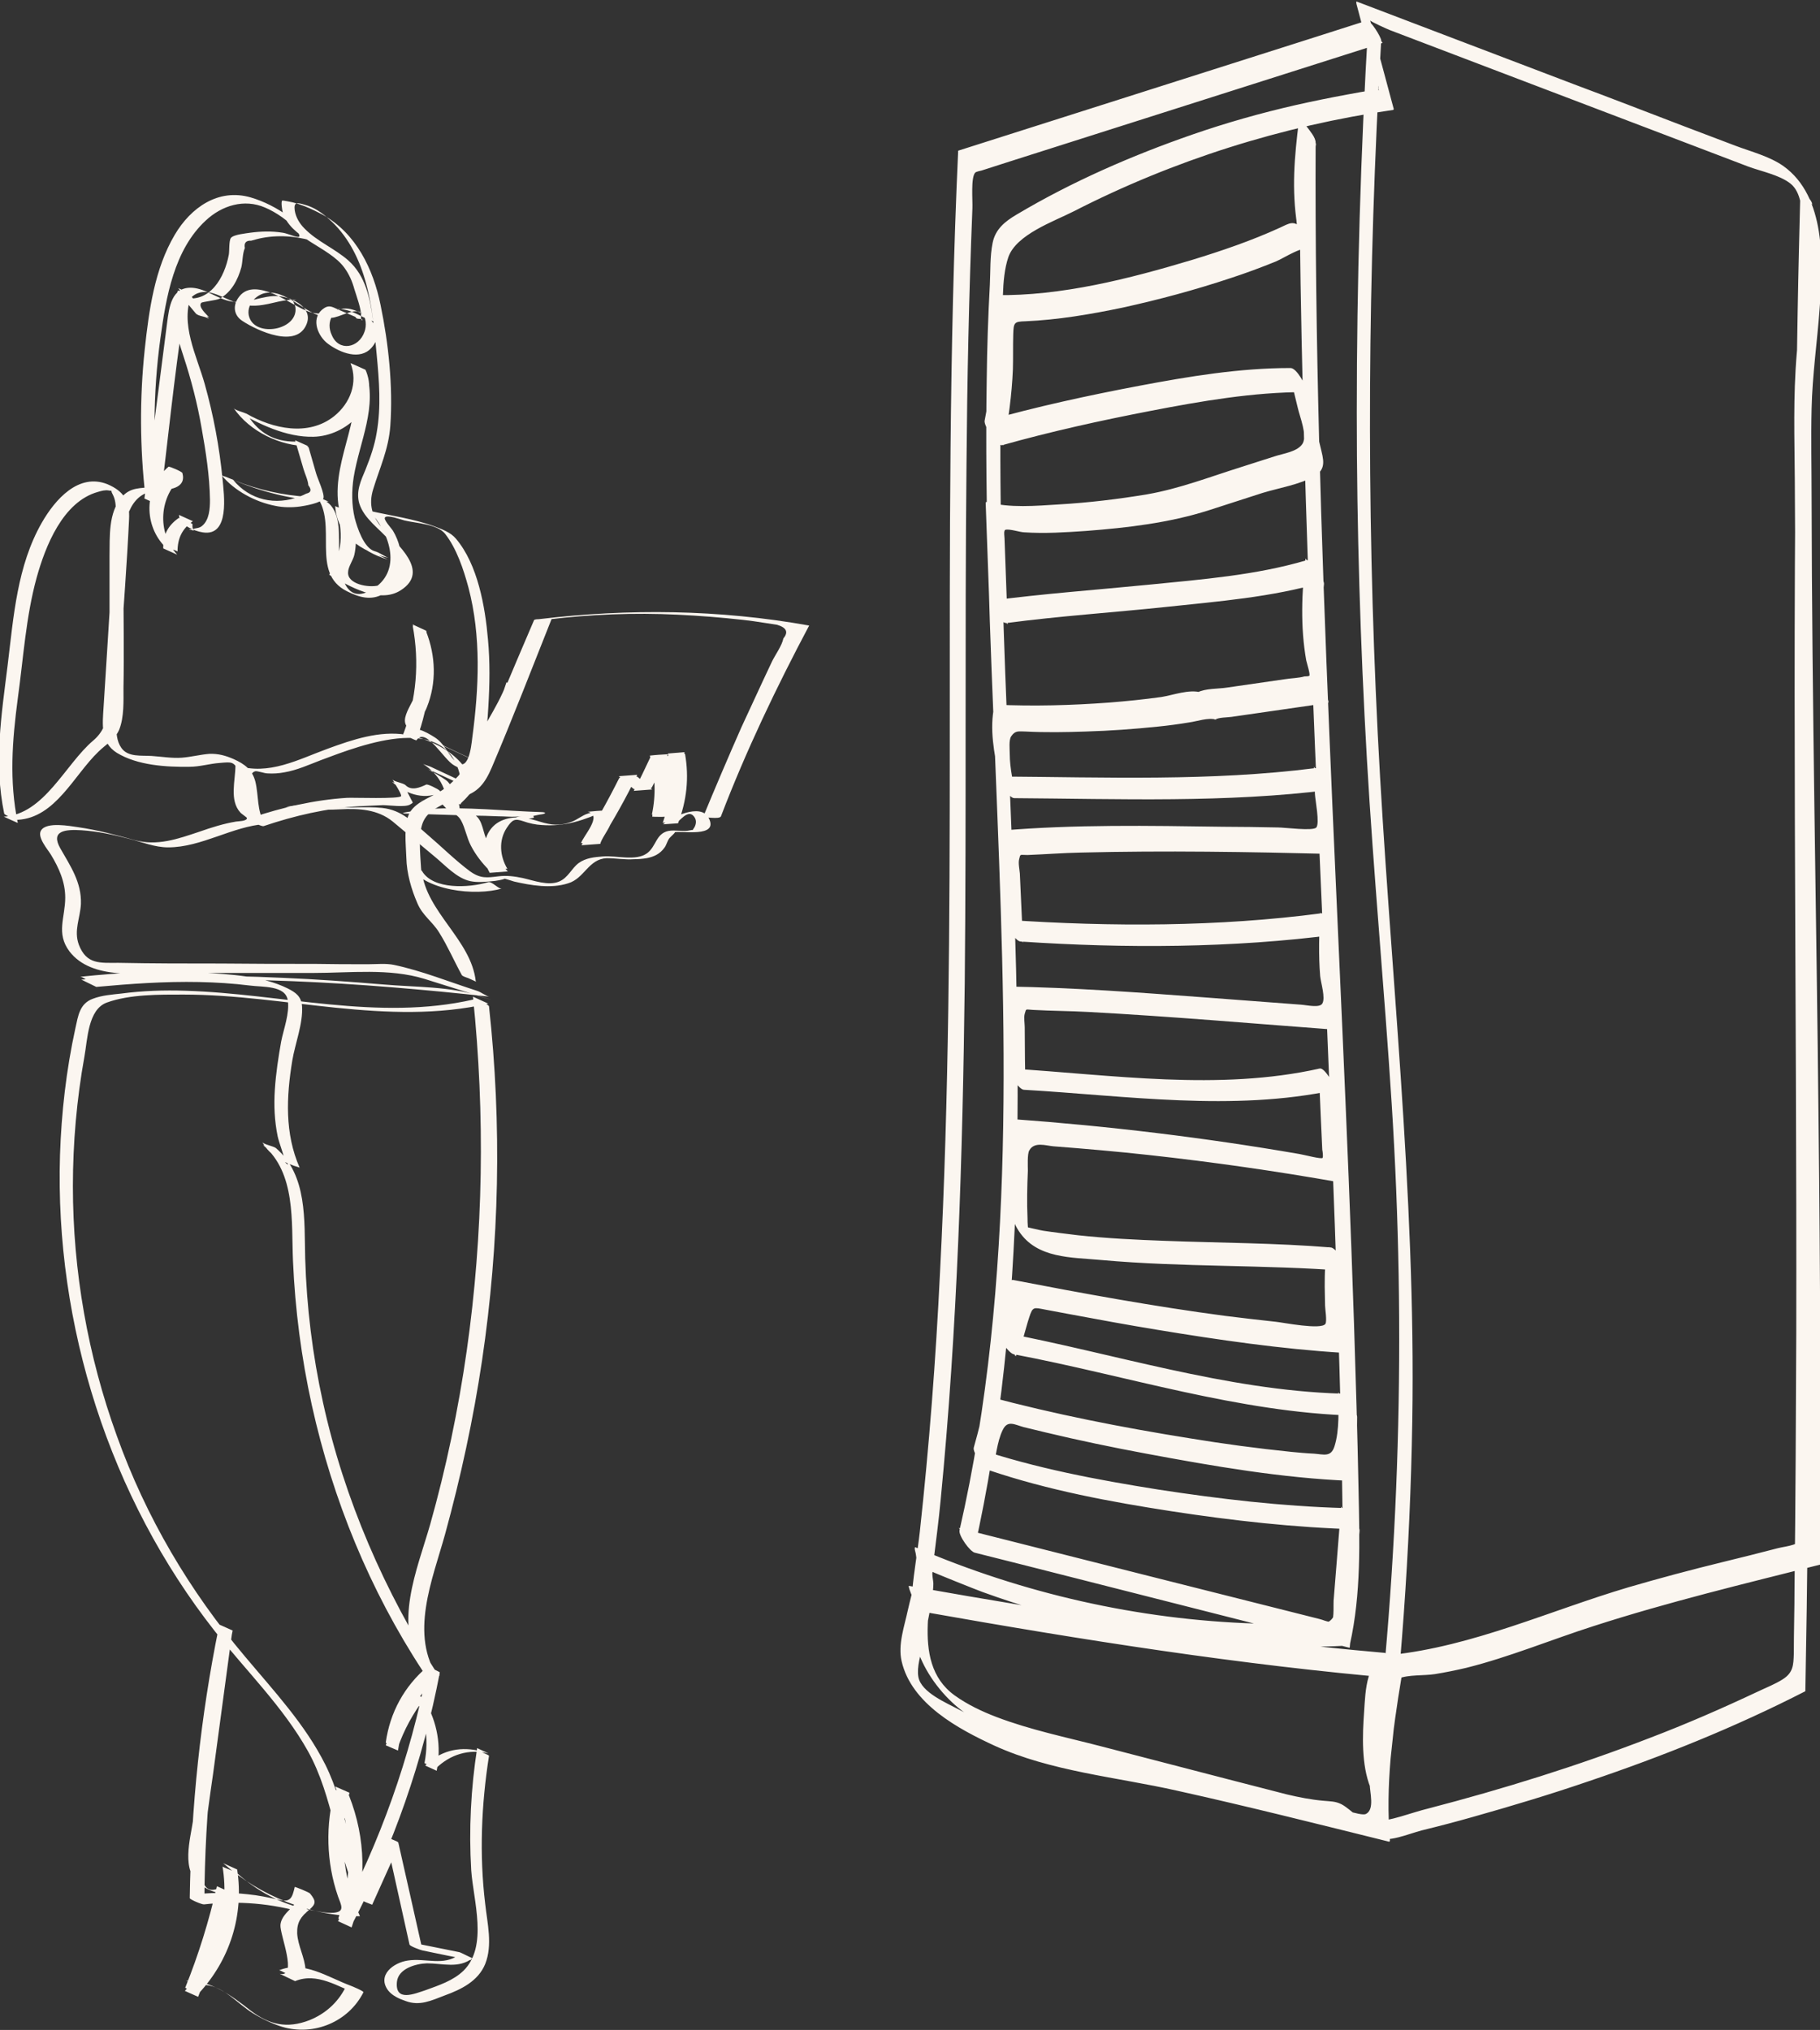 <svg xmlns="http://www.w3.org/2000/svg" id="Layer_1" viewBox="0 0 521.8 581.9"><rect x="0" y="0" width="521.8" height="581.9" fill="#333333" stroke="none"/><defs><style>      .st0 {        fill: #fbf6f0;      }    </style></defs><path class="st0" d="M58,569c5.7-.2,9.9,5.3,14.5,8.1,2.6,1.6,5.5,3,8.4,3.9,9.1,2.7,19-1.4,23.3-9.9.2-.3-3.4-1.8-3.7-1.9-6.5-2.4-13.5-7.3-20.5-4.4.4-.1,3.7,1.9,4.4,2.1,2.2.5,3.4.4,3.2-2.2-.2-3.6-2.2-6.9-2.4-10.5-.1-3.2,1.1-4.8,3.4-6.7,2-1.7,2.1-2.5.3-4.7-.3-.4-4.4-2-4.4-1.9-.7,3.1-1.2,4.5-4.5,3.7-3-.7-6-1.3-9-1.6-5.5-.6-11-.5-16.5.2l4.1,1.8c.1-26.1,2.9-52,8.1-77.6l-3.8-1.7c-2.5,18.6-5,37.2-7.5,55.8-.8,5.7-3.7,14.9,2.2,18.9,2.4,1.6,5.7,3,8.4,2l-3.8-1.7c-2.3,10-5.3,19.7-9.1,29.1,0,0,3.6,2,3.8,1.7,9-9.6,13.1-22.5,11.1-35.6-1.3-.6-2.7-1.2-4-1.8,10.6,9.4,25,15.2,39.2,15.2h0c-5.1-11.2-6.1-23.5-3-35.4-1.4-.6-2.7-1.2-4.1-1.8,4.9,12.2,5.2,25.3.9,37.8,0,.2,3.9,1.9,3.9,1.8,11.9-22.7,20.4-47,25.2-72.3,0-.1-3.4-1.8-3.6-1.6-6.6,5.6-10.7,13.1-11.9,21.7,0,.3,3.5,1.5,3.4,1.6,1.8-5.2,4.4-9.9,7.7-14.3l-3.4-1.5c3.6,6.2,4.8,13,3.4,20.1,0,0,3.2,1.6,3.3,1.5,4.1-4,9.4-5.6,15-4.3l-3.2-1.5c-1.8,11.6-2.4,23.3-1.7,35,.6,8.7,4.9,21.8-2.2,28.8-3,2.9-7.1,4.2-10.9,5.6-3.1,1-8.8,3.5-8.2-2.4.4-3.8,5.4-5.2,8.6-5.3,4.6,0,9.1,1.6,13.1-1.5-.2.1-3.3-1.6-3.8-1.7-4.8-1-9.6-1.9-14.4-2.9,1.2.6,2.5,1.1,3.7,1.7-2.3-10.1-4.5-20.2-6.8-30.2,0-.4-3.7-1.6-3.7-1.7-2.5,5.7-5.1,11.5-7.6,17.2,1.2.5,2.5,1.1,3.7,1.6-6.3-12.5-7.1-26.9-13.3-39.4-5.8-11.6-14.8-21.2-23.1-31.1-15.9-18.8-28.4-40-36.7-63.2-8.3-22.9-12.6-47.2-12.6-71.6,0-12.4,1.1-24.9,3.3-37.1.9-4.9,1-13.5,6.4-15.5,6.6-2.4,15.1-2.3,22-2.3,29.2,0,58.3,9.2,87.4,2.6l-4.4-2c3.5,33.8,3,68-1.8,101.6-2.4,16.8-5.9,33.5-10.5,49.8-3.7,12.9-10.7,28.7-2.2,41.1.9,1.2,4,1.1,4.6,2.1-15.4-23.9-27-50.5-33.1-78.3-3-13.6-4.7-27.4-5.1-41.3-.3-10.9.7-23.8-8.4-31.6-.8-.6-3.4-1-3.9-1.7,2.3,4.1,6.4,6,10.7,7.3h0c-4.3-9.8-3.8-20.3-2.1-30.7.8-4.8,3.1-10.6,2.8-15.5-.2-2.9-1.8-4-4.2-5.2-7.3-3.6-16.5-4-24.5-4.5-11.7-.7-23.4,0-35,1.2,1.2-.1,3,2.2,4.4,2,37.8-2.8,75.5-.4,113.1,3.7-.8,0-2.6-1.4-3.7-1.7-7.8-2.5-15.7-5.7-23.7-7.4-2.4-.5-5-.2-7.4-.2-5.1,0-10.3,0-15.4-.1-9,0-18,0-26.9-.1-9.8,0-19.6,0-29.4-.2-5.3,0-9.1.5-11.3-5.2-1.5-4.1.4-7.6.6-11.7.2-6.2-3-10.8-5.9-15.9-2.9-5.1,1.4-5.5,6.1-5.2,4.6.3,9.3,1.3,13.8,2.5,3.6.9,7.2,2.4,11,2.4,9.6,0,18.3-6,27.9-6.7,0,0-.2-.2-.3-.2-3-1.7-4.4-3.7-4.5-7,0-2.1-.4-7.2,1.8-7.9.6-.2,2.7.6,3.6.6,1.6.1,3.2,0,4.8-.3,3.6-.6,7.1-2.2,10.5-3.5,12-4.5,37.2-14.4,40.2,6.1.8.3,1.6.7,2.4,1-3.6-1.7-7.3-3.4-10.9-5.1-.6-.3-2-.7-2.4-.9,4.4,2.8,6.8,7,6.9,12.2,1.3.6,2.5,1.1,3.8,1.7-2-2.1-4-4.2-6-6.3-.4-.4-3.3-1.9-3.8-1.7-1.7.8-4.2,1.9-5.9.2-.7-.7-3.4-1-3.8-1.7.4.8,2.7,4.2,2.5,4.8-.4.9-13.7.4-15.5.5-9.4.6-18.4,2.7-27.4,5.7l3.8,1.7c-2.3-3.6-1.7-8.1-2.7-12.1-.9-3.4-3.1-5-6.2-6.4-2.3-1-4.4-1.6-7-1.5-2.6.2-5.2.9-7.9,1.1-2.8.2-5.7-.3-8.6-.5-3-.2-6.8.4-8.7-2.3-1.4-2-1.5-4.5-1.4-6.9,0-1.3.2-2.7.2-4,.3-5.6.7-11.1,1-16.7.8-12.6,1.8-25.3,2.4-37.9.3-5.2-1.5-8.1-6.2-10.1-8.3-3.3-15,4.4-18.8,11-7.1,12.4-8.1,26.9-9.8,40.8-1.8,14.5-4,28.1-1,42.6.1.5,3.4,1.8,3.9,1.8,10.8-.6,16.1-12.8,23.1-19.5,2.1-2.1,4.8-3.5,6-6.4,1.4-3.6,1.2-8.1,1.2-11.9.2-10,0-19.9,0-29.9,0-6.9-1.2-15.6,2.2-21.9,1.7-3.1,4.2-4.6,7.7-4.8,3.1-.2,8.2-.5,7-5-.1-.4-3.8-2-4-1.8-6.7,5.7-7.3,16-1.4,22.5.4.5,4,1.6,4,1.8,0-3.8,1.3-6.5,4.4-8.7-1.3-.6-2.7-1.2-4-1.8.1,2.8,4.2,4.6,6.8,5,7.9,1.3,6.1-10.9,5.7-15.3-.9-9.2-2.6-18.3-5.1-27.2-2.3-8.2-7.2-17.3-3.7-25.8l-3.9-1.7c1.7,2.2,3.4,4.4,5,6.6,1.3.6,2.6,1.2,3.9,1.8-.7-.8-3.3-3-2.3-4.2.3-.3,4.4-.7,5.3-1.2,3.4-1.9,5.2-5.4,6.2-9,.4-1.7.3-3.9,1-5.5-.3-1.4.3-2.2,1.8-2.1,1.1-.3,2.1-.6,3.2-.8,5.4-1,10.9-.4,16.1,1.4,0,0,.4.2.2,0-5.6-5.6-11.8-10.7-19.6-13-9.3-2.7-17.2,2.9-21.8,10.7-5.8,9.8-7.4,21.7-8.6,32.8-1.5,14.1-1.4,28.3.2,42.3,0,.7,4.2,1.6,4.2,1.9,2.2-17.9,4-35.9,6.7-53.8.3-1.8.6-3.5,1.9-4.9,3.7-4,8.4-.7,12.5.9,2.9,1.1,5.3,1.4,8.4.9,2-.3,3.9-.9,5.8-1.2,1.1-.1,2.8-.6,3.9-.1-2.1-1-.5,1-.4,2,.8,6.2-10.2,8.5-12.9,3.6-1.9-3.5,1.3-7.5,4.9-7.8,6.4-.5,11.6,7.3,18.3,7.2,2.2,0,6.5-2.9,8.5-1.5,1.6,1.1,1.6,4,1,5.5-1.6,4.7-7.4,5.8-9.4.9-.8-1.7-.9-3.8.2-5.5,1.4-2.2,1.7-2.1,3.6-1.7,2.4.4,4.9,2.1,7.2,3,0,0,.9.3.9.3-.9-6.5-2.1-13-7.2-17.5-3.9-3.4-8.9-5.4-12.5-9.1-1.4-1.4-2.5-3.2-2.8-5.2-.3-2.4.6-2.3,2.9-1.6,2.6.7,4.8,2.2,6.8,4,5.2,4.5,8.5,10.8,10.4,17.3,2.1,7,2.7,14.4,3.4,21.7.7,7.4,1.3,14.9,0,22.3-.6,3.7-1.8,7.1-3.2,10.6-1.3,3.1-2.8,6.2-1.8,9.7,1.4,4.5,5.9,7.3,8.8,10.8,3.7,4.4,3.2,11-3.2,12.7-3,.8-9.1-.4-8.8-3.8,0-1.5,1.5-3.5,1.8-5,.9-4.1.3-8.2-1.2-12.1-.3-.8-4.3-1.5-4.3-1.9.4,8.4,7.6,13.3,15.3,14.9-.8-.2-2.7-1.6-4-1.9-3.1-.9-5-6.8-5.7-9.5-.9-3.8-.9-7.8-.3-11.7,1.7-10.4,7-20.2,3.4-30.8-1.4-.6-2.8-1.3-4.3-1.9,2.2,5.6-.1,11.5-4.7,15.2-7.4,5.9-17.6,3.6-25.1-.7-.8-.4-3.3-1-3.7-1.6,4.6,6.7,13.3,10.9,21.4,10.9l-3.8-1.7c.8,2.7,1.6,5.4,2.4,8.2.4,1.4,1.3,3.2,1.4,4.7,1,1.3.8,2.1-.6,2.4-.6.3-1.2.6-1.8.8-7,2.7-14.4,1.1-19.2-4.8l-1.3-.5c9.2,4,18.6,6.4,28.7,6.8l-3.5-1.6c6.3,8.1-1.9,22,8.8,27.3,3.4,1.7,6.9,2.8,10.5.7,6.4-3.7,6.1-12.3,2.7-18-.4-.7-2.9-3.3-2.3-3.9.7-.8,4.4.6,5.6.9,3.4.8,9.3,1,11.6,3.8,3.3,4.2,5.3,10.2,6.7,15.4,3.7,14,3,28.9,1.1,43.1-.3,2.5-1.1,10.7-5.2,6.4-2-2.2-2.9-4.8-5.5-6.5-2.5-1.6-7-4.2-9.1-1.1l3.8,1.7c3.8-10.1,4.8-20.6,2.8-31.2l-3.9-1.8c1.7,4.2,2.4,8.6,2.1,13.2-.2,2.4-.6,4.7-1.4,7-.7,2.1-2.3,4.2-2.8,6.4-.6,2.7,1.3,3.6,3.4,4.6,5.2,2.6,10.5,5,15.8,7.5.2.1,3,1.4,3,1.3,2.8-7.6,8.1-13.9,10.8-21.6-1.3-.6-2.7-1.2-4-1.8-3.8,12.1-11.4,22-17.3,33.1,0,0,3.7,2.1,4,1.8,4-3.7,6.8-8,8.3-13.3,0-.2-4-1.9-4-1.8-2.1,4.1-5,7.8-8.7,10.6-3,2.3-8,3.5-10,6.9-1.9,3.3-1.1,9.3-1,13,.1,4.4,1.4,9,3.2,13.1,1.5,3.5,4.3,5.2,6.2,8.3,2.4,3.8,4.3,8.2,6.5,12.2.4.7,4,1.3,4,1.8-1.3-11.9-14.2-19.8-15.5-31.7-1.3-.6-2.7-1.2-4-1.8,4.6,7.7,19.5,9.1,27,6.9-.9.3-2.9-2.2-4-1.8-5.4,1.6-15.7,2.2-18.9-3.2-.4-.7-4-1.3-4-1.8,1.3,11.9,14.1,19.8,15.5,31.7,1.3.6,2.7,1.2,4,1.8-2.1-3.9-4-8-6.2-11.9-1.9-3.2-4.9-5.1-6.5-8.7-1.6-3.8-2.9-8.1-3.1-12.2-.2-3.7-.9-9.8.7-13.2,1.7-3.7,6.5-4.9,9.6-7.1,4-2.9,7.1-6.6,9.3-11-1.3-.6-2.7-1.2-4-1.8-1.6,5.2-4.3,9.6-8.3,13.3,1.3.6,2.7,1.2,4,1.8,5.9-11.1,13.5-21,17.3-33.1,0-.3-4-1.8-4-1.8-2.8,7.6-8,13.9-10.8,21.6,1,.4,2,.8,3,1.3-4.1-1.9-8.2-3.8-12.3-5.8-2.4-1.2-5.7-2-5-5.2.4-1.7,1.6-3.3,2.2-4.9,2.8-7,2.5-14.7-.2-21.6-.3-.9-3.8-1.1-3.9-1.8,2,10.6,1.1,21.1-2.7,31.2,0,0,3.7,1.9,3.8,1.7,2.7-4,7.8,5.6,10.8,7.2,1.4.8,3.8,2.1,5.5,1.8,3-.7,2.9-4.6,3.2-7,.5-3.8.9-7.7,1.1-11.5.4-6.5.5-13-.1-19.4-.8-9.3-2.9-21.5-9.2-28.9-1.5-1.8-4-2.7-6.1-3.5-6-2.2-12.7-3.1-18.8-4.5h0c5.5,5.6,9.8,16.6,1.5,22.2-9.1,6.1-10.2-6-10.1-12,0-4.6.3-11.1-4.5-13.3-2.3-1-4.5-.8-7.1-1.1-7.2-.7-14.2-2.6-20.8-5.5-.3-.1-1.1-.3-1.3-.5,3.7,4.5,9.7,7.7,15.4,8.8,2.3.5,4.8.5,7.1.2,1.4-.2,6.1-1,6.7-2.3.5-1.2-1.7-5.8-2.1-7.3-.7-2.4-1.4-4.8-2.1-7.3-.2-.5-3.2-1.7-3.8-1.7-6.1,0-10.3-2.4-13.6-7.4l-3.7-1.6c6.7,3.9,14.6,7.8,22.5,7.6,9.3-.2,18.9-8.9,15.1-18.7-.4-1.1-4-1.1-4.3-1.9,4.6,13.6-5.5,26.3-3.7,40,1.2,8.6,6.2,13.4,14.2,15.8-1.3-.6-2.7-1.3-4-1.9-4.4-1-6.6-7.1-6.8-11-1.4-.6-2.9-1.3-4.3-1.9,2.6,6.5,2,13.2-1.7,19.1,0,0,.2.2.2.2,5.5,3.1,14.1,8.3,20.3,4.3,8.6-5.5-1.2-13.3-5.1-17.6-3.1-3.4-4.2-6.9-2.8-11.4,1.9-6.2,4.4-11.4,4.9-18.1.8-11.3-.5-23.6-2.8-34.7-2.1-10.3-7-20.5-16.5-25.8-1.7-.9-3.5-1.8-5.3-2.5-1.1-.4-2.2-.8-3.4-1.1,0,0-2.8-.6-3-.5-.4.4,0,2.6.1,3.1,2,7.7,13.3,10.1,17.7,16.1,1.4,1.9,2.3,4,2.9,6.2.6,2,2.1,5.9,1.9,7.9-.1,1.8,1.1.6-.3.6s-1-.4-1.4-.6c-1.6-.7-3.3-1.4-4.9-2.1-1.8-.8-2.7-1.5-4.6.1-3.2,2.8-1.1,7.7,1.8,9.8,3.4,2.5,9.1,4.8,12.4,1.1,4.6-5.2-1.1-10-6-11.1-1.8-.4-3.2,0-5,.6-3.9,1.2-6.2.8-9.9-1.2-2.5-1.3-4.8-2.8-7.5-3.9-3.1-1.2-7.1-2.2-9.5.9-2,2.5-1.6,5.4.9,7,4.4,2.9,15.6,8,18.4.9,1.9-4.7-4-7.6-7.9-8-4.7-.4-9.1,2.4-13.8,1.5-3.8-.7-7.1-3.6-11-3.9-6.1-.4-6.7,5.6-7.3,10.1-.8,6.2-1.6,12.5-2.4,18.7-1.4,10.6-2.7,21.1-4.1,31.6,1.4.6,2.8,1.3,4.2,1.9-1.8-16-1.8-32,.4-47.9,1.6-11.7,3.9-25.3,13-33.7,4.6-4.3,11-6.3,17-3.7,3.1,1.3,7.1,4,9.2,6.8,2.3,3.2-2,.7-4.2.4-3.1-.5-6.2-.4-9.2,0-1.2.2-4.8.5-5.6,1.5-.6.8-.4,3.8-.6,4.8-1.2,6.5-5.4,14.1-13.2,12.3h0c1.2,1.5,2.4,3,3.7,4.5.8,1,3.2.8,3.9,1.8-1.7-2.2-3.4-4.4-5.1-6.6-.3-.4-3.9-1.8-3.9-1.7-2.6,6.3-.4,12.6,1.6,18.8,2.2,6.7,4,13.6,5.2,20.6,1.2,6.7,2.3,13.7,2.4,20.6,0,2.5-.2,5.7-2.2,7.4-.9.8-1.8.6-2.8,1-1.5,0-1.3,0,.4.4-.4-.5-.5-1.1-.4-1.8,0-.3-3.7-2-4-1.8-3.1,2.2-4.5,4.9-4.4,8.7,1.3.6,2.7,1.2,4,1.8-5.9-6.5-5.2-16.8,1.5-22.5l-4-1.8c.8,3.1-1.9,4.6-4.6,4.9-3.4.4-6.3,0-8.8,2.9-3.9,4.5-3.4,11.4-3.5,16.9,0,11.4,0,22.8,0,34.1,0,6.7.8,14.2-4.7,18.8-8,6.8-14,21.1-25.6,21.8,1.3.6,2.6,1.2,4,1.8-2.5-12.1-1.6-23.6,0-35.7,1.6-11.5,2.3-23.3,5.4-34.6,2.5-9,7.5-21.8,17.6-24.6,1-.3,2.1-.6,3.1-.4,1.5.3.2-.5,1.1,1.1.8,1.5.9,3,.9,4.7,0,1.1-.1,2.2-.2,3.3-.8,12.4-1.5,24.8-2.3,37.1-.3,5.3-.7,10.5-1,15.8-.3,4.9-1,10.2,3.8,13.2,5.9,3.6,14.1,4.1,20.8,4,3,0,5.8-.9,8.7-1.1,3.5-.3,4.1-.5,5.6,2.8,1.9,4.3.6,9.5,3.2,13.6.3.5,3.3,1.9,3.8,1.7,8.9-3,17.9-5.1,27.4-5.7,2.3-.1,4.5-.2,6.8-.3,1.8,0,6.4.7,7.8-.2,1.1-.7.8-.2,0-2-.5-.9-1-1.9-1.4-2.8-1.3-.6-2.5-1.1-3.8-1.7,3.5,3.3,9,5.3,13.5,3.2l-3.8-1.7c2,2.1,4,4.2,6,6.3.4.4,3.8,1.4,3.8,1.7,0-3.5-1.1-6.8-3.5-9.5-1.2-1.3-8.4-4.9-4.3-3,3.1,1.4,6.3,2.9,9.4,4.4.1,0,2.4.9,2.4,1-1.3-9.1-11.1-14.5-19.5-15.9-7.6-1.2-15.3,1.4-22.4,4-8.5,3.1-17,7.8-26.2,4.8,0,0-.2,0-.3,0,0,4.3-1.8,10,1.4,13.5.2.3,1.9,1.4,1.9,1.6,0,.9-2.4.9-3.1,1-3.6.6-7.1,1.7-10.5,2.9-6.3,2.1-12.1,4.2-18.7,2.4-5.3-1.5-10.7-2.9-16.2-3.7-2.2-.3-8.9-1.6-10.5.9-1.3,1.9,1.9,5.5,2.8,7,2.3,3.8,4.1,7.8,4.1,12.3,0,5.7-2.7,10.2,1.2,15.4,6.4,8.4,20.4,6.2,29.4,6.2,13.5,0,27,0,40.5,0,10.6,0,21.8-1.4,31.9,1.7,3.9,1.2,7.9,2.5,11.8,3.7,1.6.5,3.2,1,4.8,1.5,1.3.4,5.2,1.7-.5-.2-8.5-2.9-18.9-2.6-27.9-3.4-9.6-.8-19.2-1.5-28.7-1.9-19.3-.9-38.6-.8-57.9.5,1.4.7,2.9,1.4,4.3,2.1,9.8-.9,19.6-1.6,29.5-1.4,4.8.1,9.7.4,14.5,1,3.6.5,10.2-.1,10.9,4.2.6,3.7-1.2,8.3-1.9,11.9-.8,4.5-1.5,9.1-1.8,13.7-.3,4.6-.1,9,.8,13.4.5,2.2,1.4,4.2,1.9,6.4,1.6,2.3,1.4,2.3-.8,0-.6-.7-1-1.4-1.4-2.2l-3.9-1.7c9.5,8.1,8.1,22,8.6,33.3.6,13.9,2.4,27.7,5.4,41.3,6,27.1,16.6,53,31.8,76.2,1.5.7,3.1,1.4,4.6,2.1-8.6-12.4-1.8-28.3,1.8-41.3,4.5-16.4,8.1-33,10.6-49.8,5-33.6,5.7-67.7,2-101.5,0-.6-3.9-2.1-4.4-2-27.5,6.3-55.1-1.7-82.7-2.5-6.1-.2-12.2,0-18.3.8-2.7.3-5.6.5-8.2,1.5-3.8,1.4-4.2,4.9-5,8.5-2.6,11.9-4,24.1-4.4,36.3-1.5,48.7,14.2,98.1,44.4,136.5,9,11.4,19.6,21.7,26.7,34.4,7.4,13.3,7.9,28.8,14.7,42.3.2.4,3.7,1.7,3.7,1.7,2.6-5.7,5.1-11.4,7.7-17.1l-3.7-1.7c2.2,10.1,4.5,20.1,6.7,30.2.1.5,3.2,1.6,3.7,1.7,4.8,1,9.6,2,14.4,2.9l-3.8-1.7c-4.6,3.4-9.7.9-14.8,1.7-4.1.6-8.9,4.2-5.6,8.6,1.2,1.5,3.2,2.4,5,3,4,1.5,7.3-.1,11.2-1.6,4.7-1.7,9.6-4.1,11.6-9,2.2-5.5.6-11.7,0-17.3-1.7-14.1-1.1-28.4,1.1-42.4,0-.2-2.9-1.4-3.2-1.5-5.7-1.2-10.9.2-15.1,4.3,1.1.5,2.2,1,3.3,1.5,1.4-7.1.2-13.8-3.4-20.1-.2-.3-3.3-1.6-3.4-1.5-3.4,4.4-5.9,9.1-7.8,14.3l3.5,1.5c1.3-8.6,5.4-16,12-21.6-1.2-.5-2.4-1.1-3.6-1.6-4.9,25.2-13.5,49.4-25.6,72.1,1.3.6,2.6,1.2,3.9,1.8,4.4-12.4,4.1-25.5-.7-37.7-.2-.5-4.1-1.8-4.1-1.8-2.7,10.1-2.5,20.7.9,30.6.9,2.5,2.1,4.4-1.2,4.7-2.2.2-5-.5-7.2-.9-7.9-1.5-14.8-5.3-20.7-10.6-.5-.4-4-1.5-4-1.8,2.1,13-1.9,26-10.8,35.7l3.8,1.7c3.8-9.5,6.8-19.2,9.1-29.2,0-.2-3.4-1.8-3.8-1.7-6,2-4.2-9.8-3.8-12.6.9-6.8,1.8-13.7,2.8-20.5,1.8-13.4,3.6-26.8,5.4-40.1,0-.5-3.9-1.5-3.8-1.7-5.2,25.5-7.9,51.4-8.3,77.5,0,.4,3.6,1.9,4.1,1.8,9.8-1.1,19.5-.3,28.9,2.5.1,0,.2,0,.3,0,.4-1.6.8-3.1,1.1-4.7-1.5-.6-2.9-1.3-4.4-1.9,3.2,4.1-3.6,5.5-4,10-.2,2.8,5.1,15.2-.2,14,1.5.7,2.9,1.4,4.4,2.1,6.3-2.6,12.3,1.6,18.1,3.8-1.2-.6-2.4-1.3-3.7-1.9-2.2,4.3-5.8,7.5-10.3,9.3-6.5,2.5-11.5,1.3-16.9-2.8-5.2-4.1-11.5-8.8-18.5-8.5.8,0,3,2.2,4.5,2.1h0Z"></path><path class="st0" d="M152.9,233.9c.9-.2,1.7-.4,2.6-.5,1-.2,1.1-.5,0-.6-10.6-.3-21.8-1.6-32.5-.9-.8,0-5.1.2-2.2.6.9.1,1.9,0,2.8,0,3.1.1,6.9-.4,8.6,2.7,1.2,2.2,1.6,4.9,2.8,7.2,1.4,2.7,3.2,5,5.3,7.1.7.8,5-.8,5.2-.4-2.2-3.6-2.6-8.2-.2-11.8,1.6-2.4,2.3-2.7,4.7-1.9,1.7.6,3.5,1,5.3,1.1,6.9.5,12.2-1.4,18.4-4.2-1.7.1-3.4.2-5.2.4,4.5.9-1.5,7.2-1.9,9,0-.1,4.9.4,5.4-.4,3.9-6.2,7.5-12.6,10.7-19.2-1.8.1-3.5.3-5.3.4,1.4,1.2,2.8,2.4,4.2,3.6.5.4,5,.2,5.3-.4,1.6-3.1,3.2-6.3,4.6-9.5-1.8.1-3.5.2-5.2.4,1.6,5.6,1.8,11.2.6,16.9,1.7-.1,3.4-.2,5-.4.5-6.1,1.9-11.9,4.4-17.5l-4.8.4c1.2,6.8.8,13.3-1.5,19.9.1-.3,3.8.2,4.3-.3,1.4-1.2,3.4-3.7,4.9-1.2.6,1,.3,2.3-.4,3.2-.5.7.4.1-.9.4-1.9.5-4.3-.2-6.3.2-3.6.8-3.4,4.4-6.1,6.4-3.2,2.3-8.7.6-12.6.9-2.5.2-4.9.4-7,1.9-2.1,1.6-3,4.2-5.6,5.3-3.1,1.3-7.3-.3-10.4-1-2.4-.5-4.6-.8-7-.5-3.3.4-5.1.7-8.1-1.4-4.3-3.2-8.2-7.1-12.3-10.6-4.1-3.5-7.3-7-12.9-7.6-5-.5-9.9.1-14.8-.2-2.2-.1-4.4-.5-6.6-.6-6.6-.3-2.1,0-.3,0,1.6,0,3.3-.1,4.9-.2,8-.3,16.1-.7,24.1-1,5-.2,10.3,0,15.2-1.1,4.9-1.1,7-4.1,8.9-8.5,6-14.1,11.5-28.4,17.2-42.7l-1.3.3c12.4-1.5,24.9-2,37.3-1.4,6.3.3,12.6.8,18.9,1.5,1.9.2,3.9.5,5.8.8,1.3.2,2.6.4,3.9.6,2.7.8,3.3,2.1,1.8,3.9-.4,2.1-2.4,4.8-3.3,6.7-.8,1.7-1.6,3.4-2.4,5.1-2.1,4.5-4.2,9.1-6.3,13.6-3.8,8.6-7.5,17.3-11.1,26,.2-.4,4.8.6,5.2-.4,7.2-18.8,15.9-37,25.3-54.7h-.1c-25.7-4.6-51.6-4.9-77.5-1.8-.2,0-1.2,0-1.3.3-3.3,7.7-6.6,15.4-9.8,23.2-3.1,7.3-5.5,15-9.1,22.1-4.1,8.1-15.9,6.1-23.7,6.5-8.6.4-17.1.8-25.7,1.3-.7,0-2.4.4-2.8.4,5.2.6,10.3,1,15.5.7,5.4-.3,10.8,0,15.1,3.5,4.1,3.4,8.1,6.8,12.2,10.2,2.9,2.4,6.2,6.1,10.1,6.9,2,.4,4.2.2,6.2,0,.6,0,4-.5,3.9-1,0,.2-1.7-.2-2,.1.3-.4,3.7.8,4.4,1,4.8,1.1,10.6,2.1,15.5.5,4.7-1.4,5.8-7,11.1-7.2,2.6,0,5.1.5,7.8.3,1.2,0,2.4-.1,3.6-.3,2.1-.4,3.8-1.2,5.1-3,.6-.8.8-1.9,1.4-2.7.3-.4,2.2-2,1.4-1.7,1.9-.6,12.9,1.7,9.9-4.1-2.3-4.5-10.9-.1-13.1,1.8,1.4-.1,2.8-.2,4.3-.3,2.5-6.5,3.2-13.1,2-19.9,0-.2-4.6,0-4.8.4-2.5,5.6-4.1,11.4-4.6,17.6,0,0,4.9.3,5-.4,1.3-5.7,1.2-11.2-.4-16.9-.1-.4-5,0-5.2.4-1.5,3.2-3,6.4-4.7,9.5l5.3-.4c-1.4-1.2-2.8-2.4-4.2-3.6-.5-.4-5-.2-5.3.4-3.3,6.6-6.9,13-10.8,19.2,1.8-.1,3.6-.3,5.4-.4.6-2.7,7-9,.4-9.1-1.3,0-2.7,0-3.9.4-1.7.5-3.1,1.8-4.8,2.4-3.2,1.2-5.8.9-8.8,0-3.4-1.1-7.1-1.9-10.6-.6-6.2,2.2-6.9,10.2-4,15.2l5.2-.4c-2.6-2.7-4.8-5.8-6.2-9.3-1.2-2.9-1.1-6.4-4.5-7.5-4.4-1.4-10.7-.7-15.2-.6-.7,0-5.9.7-3.6.8,6.3.2,12.6.4,19,.6,2.6,0,5.2.1,7.8.2,1.7,0,3.5.2,5.2.1,1,0,3.3-.5.6,0-1.1.2-.9.4,0,.6,1.3.3,3.1,0,4.4-.3h0Z"></path><path class="st0" d="M519.1,57.9c-1.1,111,0,222-.5,333-.1,31.2-.4,62.5-1,93.7v.2c-20.1,10.3-41,18.7-62.4,25.9-10.8,3.7-21.8,7-32.8,10.1-4.9,1.4-9.9,2.7-14.8,3.9-3.9,1-9.5,3.6-13.4,2.1-3.6-1.4-5.7-4.7-9.6-5.5-5.2-1-10.3-1.3-15.5-2.7-12.6-3.2-25.1-6.5-37.6-9.7-11.3-2.9-22.6-5.6-33.8-8.8-8.1-2.3-16.3-5.1-22.9-10.5-5.2-4.3-9.7-10.4-11.8-16.8-3.6-10.6-.5-22.8.7-33.6,2.7-24.7,4.6-49.5,5.8-74.4,2.6-50.4,2.8-100.9,2.8-151.4,0-56.7-.2-113.4,2.4-170v-.2c34.3-10.9,68.6-21.8,102.8-32.7,4.8-1.5,9.6-3.1,14.4-4.6,1-.3,4.1,4.8,4.1,5.7-3.9,66.2-4.3,132.5-1,198.7,3.3,65.8,11,131.2,9.9,197.2-.6,36.8-3.3,73.6-7.8,110.2,0,.5-3.9-4.5-4.2-5.3-2.6-6.5-2.3-14.9-1.8-21.8.4-5.8.5-15.4,7.7-16.2,23.6-2.5,45.5-12.7,68.1-19.4,8.9-2.6,17.9-5,26.9-7.2,5.3-1.3,10.6-2.6,15.9-4,2.8-.7,6.5-.7,7.6-3.8.5-1.5,0-4.5,0-6.1,0-2.7,0-5.4,0-8,0-27.8,0-55.5-.3-83.3-.4-44.3-1.2-88.6-1.8-132.9-.3-22.4-.5-44.9-.6-67.3,0-12.1-.5-24.3.2-36.4.8-13.9,3.5-27.9,2.2-41.9-.4-3.7-.5-9-3.7-11.5-3.2-2.5-8.5-3.5-12.2-4.9-8.4-3.2-16.8-6.4-25.2-9.6-17.4-6.6-34.9-13.3-52.3-19.9-8.4-3.2-16.8-6.4-25.2-9.6-.3-.1-5.9-2.6-5.6-2.8,0,0,.3.8.2.9-.2,1.1.8,3.1,1.1,4.1,1.8,6.7,3.6,13.4,5.4,20.1.1.2.1.4,0,.6-31.9,4.6-63,14.4-91.7,29.1-5.7,2.9-16.4,6.6-18.7,13.1-2.2,6.5-1.4,15.4-1.7,22.4-.6,15.9-.7,31.9-.5,47.9.8,64.9,6.3,129.8,4.5,194.8-1,35.4-4.3,70.9-12.1,105.5-1.5-2.1-2.9-4.2-4.4-6.3,18.2,4.6,36.4,9.2,54.6,13.8,12.4,3.1,24.9,6.3,37.3,9.4,3.8,1,7.7,1.9,11.5,2.9.9.2,2.1.8,3,.8,1.2,0,.1.5.5,0,.8-1,.4-5.5.6-6.7.3-3.7.6-7.4.9-11.2.4-5,.8-10.1,1.2-15.1l4.5,6.5c-17.8-.5-35.6-2.5-53.2-5.2-17.5-2.7-35.2-6-52.1-11.7-1.4-.5-5-5.1-4.5-6.6,1.4-4.8,2.4-9.6,3.8-14.4,0-.2.1-.3.3-.2,19,5.1,38.4,8.9,57.8,12,9.7,1.6,19.4,2.9,29.2,3.9,2.1.2,4.2.4,6.4.5,2.8.2,4.9,1.1,5.9-2.1,1.5-4.7,1.1-10.6,1.1-15.5l4.6,6.7c-33.1-.9-65.4-11.5-97.7-17.6-1.4-.3-5.4-5.6-4.5-7,2.5-4.4,3.7-8.9,3.9-14,0-.2.1-.3.4-.3,20.2,3.9,40.4,7.6,60.8,10.3,4.9.6,9.8,1.2,14.6,1.7,2,.2,13,2.4,14.2.6.5-.8-.1-4.4-.1-5.2,0-1.8-.1-3.7-.1-5.5,0-3.8,0-7.7,1.2-11.4l4.7,6.9c-23.2-1.8-46.6-1-69.9-3.1-8.7-.8-18.5-.4-23.7-8.3-2.6-4-2.9-7.8-3-12.5-.1-6.5.2-12.9.8-19.3,0-.2.1-.3.4-.3,27.6,2,55,5.3,82.2,10,1.3.2,6.5,1.6,6.7,1.1.2-.4,0-1.9-.1-2.3-.1-2.9-.3-5.9-.4-8.8-.2-4.8-.4-9.7-.7-14.5l4.5,6.2c-29,6.2-59.6,1.6-88.9-.1-1.5,0-4.4-4.7-4.4-6.1-.1-7.8-.2-15.5-.3-23.3v-.2c18.8.3,37.6,1.7,56.3,3.1,9.3.7,18.5,1.4,27.8,2.1,1.6.1,5.3,1,6.1-.3,1-1.6-.4-5.9-.6-7.9-.5-6.1-.3-12.2,0-18.2l4.6,6.3c-29.7,3.9-60.6,4-90.5,2-1.6-.1-4.4-5-4.5-6.5-.4-8.4-.8-16.8-1.1-25.1v-.2c21.1-1.8,42.5-1.4,63.6-1.1,5.3,0,10.5.1,15.8.2,2,0,10.1,1.1,11,0,1-1.2-.3-7.8-.4-9.5-.1-2.6-.2-5.3-.3-7.9,1.6,2.2,3.2,4.4,4.8,6.6-30,3.8-60.5,2.6-90.7,2.4-1.6,0-4.3-4.9-4.5-6.2-1.2-6.9-2.7-13.4-1.2-20.4,0-.2.1-.3.4-.2,10.8.5,21.7.2,32.5-.6,5-.4,10-.9,15-1.6,3.2-.5,8-2.3,11.3-1.3,1.2.4,5.3,6.8,4.5,7-.4,0-.6,0-1,0-1.2,0-5.5-6.5-4.5-7,2.3-1.2,6-1,8.5-1.4,5.5-.8,11.1-1.6,16.6-2.4,1.8-.3,3.9-.3,5.6-.8.2,0,1.2,0,1.4-.2.3-.4-.7-3.5-.9-4.4-1.7-9.6-1.3-19.5-.2-29.2l5,6.8c-14.5,4.3-30.1,5.5-45.1,7.1-15.2,1.6-30.5,2.6-45.6,4.6-1.9.2-4.9-5.3-5-6.8-.3-9.2-.7-18.4-1-27.6,0-.3.1-.3.4-.3,6.5,1.8,14,1.1,20.6.7,8.5-.5,16.9-1.5,25.3-2.9,9.2-1.6,18-5,26.9-7.8,3.2-1,6.5-2.1,9.7-3.1,2.4-.8,6.6-1.3,8-3.7,1.3-2.4-.8-7.5-1.4-10.1-.9-3.7-1.8-7.4-2.7-11.1l4.7,6.5c-14.8,0-29.8,2.6-44.3,5.4-14.5,2.8-28.5,5.9-42.4,9.8-1.6.5-5.4-5.6-5.1-7,2.3-11.8,3.2-23.7,2.7-35.7,0-.3.1-.4.4-.3,18.9.3,38.4-4.7,56.4-10.1,8.5-2.6,17-5.5,25.1-9.2,2.8-1.3,3.9-2.2,6.3,0,1.9,1.8,3.2,4.3,3.5,6.8,0,1-2.4-1.7-2.4-1.8-.9-1.2-2.3-2.9-2.4-4.5,0-.8-.1-1.7-.2-2.5,1.6,2.1,3.2,4.2,4.9,6.3,0,.4,0,.8.1,1.3,0,1-2.3-1.7-2.4-1.8-1-1.2-2.2-2.9-2.4-4.5-1.6-10.4-.8-19.5.5-29.9.1-1,2.2,1.6,2.4,1.8.8,1.1,2.4,2.9,2.4,4.4-.5,113,7.3,225.7,11,338.5.5,15.8,1,31.7,1.3,47.5.3,14.9.8,29.9-2.5,44.6v.2c-23.8,1.3-47.5-.5-70.7-5.4-11.7-2.5-23.2-5.8-34.5-9.9-1.7-.6-14.4-5.7-14.4-5.8-.3.5.2,2.6.2,3.3,0,2-.4,4-.7,6-.6,3.9-1.5,7.7-2.3,11.6-.6,2.8-1.8,6.3-1.3,9.2.8,4.5,8.2,7.5,11.9,9.5,4.8,2.6,9.7,4.7,15,6.3,10.8,3.3,22.2,4.9,33.2,7.3,12.2,2.6,24.4,5.4,36.5,8.4,6.9,1.7,13.8,3.4,20.7,5.1,1.6.4,9.5,3.4,11,2.7,2.6-1.3,1.1-6.2,1.1-8.7-.2-12.6,1.8-24.9,3.8-37.2,1.6,2.4,3.3,4.7,4.9,7.1-45.7-3.9-91.1-11.1-136.3-19.1-2.3-.4-5-7.6-4.5-7.5,45.2,8,90.6,15.2,136.3,19.2,1.7.1,5.2,5.5,4.9,7.1-2.6,15.6-4.6,30.9-3.3,46.7,0,.3-.2.4-.4.3-20.2-5-40.4-10.1-60.7-14.6-17.3-3.9-36.1-5.5-52.3-12.9-10.4-4.8-23.8-12-26.6-24.2-1.1-4.8.8-10,1.8-14.7,1.1-5,3.5-12.1,2-17.2,0-.2-.2-1,.3-.7,30.7,13.2,63.7,20.7,97.2,21.8,4.6.1,9.3.2,13.9,0,1.9,0,4.9.5,6.6-.2,2.7-1.1,2.7-4,3.1-6.4,1.4-8.6,1.5-17.3,1.5-25.9-.2-18.1-.7-36.2-1.3-54.3-2.2-73.2-6.2-146.4-8.7-219.6-1.4-41.3-2.4-82.6-2.4-124l4.8,6.2c-1.3,10.4-2,19.6-.4,30l-4.9-6.3c0-.4,0-.8-.1-1.3,0-1,2.3,1.7,2.4,1.8.9,1.2,2.3,2.9,2.4,4.5,0,.8.2,1.7.2,2.5-1.6-2.1-3.2-4.2-4.9-6.3,0-.4,0-.8-.1-1.3,1.5,2.2,3,4.4,4.5,6.6-2.7-1.3-8,2.5-10.7,3.6-4.2,1.7-8.5,3.3-12.8,4.7-10.2,3.4-20.6,6.2-31.1,8.5-9.1,1.9-18.5,3.5-27.8,3.9-3.2.1-3.4.3-3.5,3.8-.1,3.5,0,6.7-.1,10-.3,7.3-1.3,14.6-2.7,21.8l-5.1-7c14.5-4.1,29.2-7.3,44-10.1,14.3-2.7,28.8-5.1,43.4-5.1,1.8,0,4.4,5,4.7,6.5,1.3,5.4,2.6,10.8,3.9,16.2.8,3.4,1.8,6.2-1.7,8.3-4.2,2.4-10.3,3.4-14.9,4.8-5.2,1.7-10.3,3.3-15.5,5-11.3,3.6-23.3,5-35.1,5.9-5.9.4-11.8.8-17.7.4-1.2,0-4.4-1.1-5.5-.7-.6.2.3-.7-.2.3-.2.5,0,1.6,0,2.1.3,8.2.6,16.5.9,24.7l-5-6.8c15.1-2,30.4-3.1,45.6-4.6,15-1.5,30.6-2.7,45.1-7,1.6-.5,5.1,5.5,5,6.8-1.2,11.1-1.6,22.5,1.2,33.4.1.3.1.5,0,.7-5.5.8-11,1.6-16.6,2.4l-11.1,1.6c-1.4.2-3.5.1-4.8.8l-4.5-7h.4c1.5,2.3,3,4.6,4.5,7-2.3-.7-5.5.5-7.8.8-3,.5-6,.9-9,1.2-6.8.7-13.6,1.2-20.5,1.4-5.8.2-11.6.3-17.4,0-1.9,0-2.9-.4-4.1,1.4-.7,1.1-.4,3.7-.4,5,0,4.3,1.1,8.5,1.8,12.7l-4.5-6.2c30,.2,60.4,1.4,90.2-2.4,1.8-.2,4.8,5.2,4.8,6.6.3,5.9.5,11.9.8,17.8,0,.2-.1.3-.4.2-24.1-.6-48.2-1-72.3-.4-5.1.1-10.2.5-15.3.7-2.3,0-2-.4-2.4,1.2-.3,1.1.1,2.9.2,4.1.3,6.6.6,13.2.9,19.8l-4.5-6.5c29.8,2,60.5,2,90.1-1.9,1.5-.2,4.7,5,4.6,6.3-.5,9-.6,18.1,1.2,27,0,.2,0,.3-.3.2-24.1-1.8-48.1-3.9-72.2-5.2-5.3-.3-10.7-.3-16-.6-2.3-.1-1.9-.5-2.4,1.1-.3,1,0,2.9,0,3.9,0,6,.1,12,.2,17.9l-4.4-6.1c29.3,1.8,59.8,6.5,88.8,0,1.4-.3,4.4,5,4.5,6.2.4,8.7.9,17.4,1.3,26.2,0,.2-.1.3-.3.2-18.1-3.2-36.3-5.8-54.5-7.8-9.1-1-18.3-1.8-27.4-2.5-2.2-.2-5.5-1.4-6.9,1.2-.6,1-.4,4.7-.4,5.8-.2,4.5-.3,9.1-.1,13.6,0,1.5.1,3,.4,4.6l-1.3-2.2c0,0,5.1,1.2,5.4,1.2,3.3.5,6.7.9,10,1.3,8.3.9,16.6,1.3,24.9,1.6,15.9.6,31.8.6,47.6,1.9,1.4.1,5.2,5.5,4.7,6.9-2.4,7.2-.9,15.5-.9,23,0,.3-.1.3-.4.3-17.8-1.1-35.6-3.7-53.2-6.6-8.6-1.4-17.2-3-25.8-4.6-2.1-.4-4.3-.8-6.4-1.2-3.2-.6-3.5-.9-4.5,2.2-1.3,3.9-1.8,7.4-3.9,11.2l-4.5-7c32.4,6.1,64.7,16.7,97.8,17.7,1.6,0,4.6,5.2,4.6,6.7,0,6.2-.5,12-1.6,18.1,0,.2-.1.3-.4.2-19.6-.8-39.2-4.2-58.5-7.8-9.7-1.8-19.3-3.8-28.9-6.1-2.1-.5-4.2-1-6.2-1.5-2.6-.7-4.6-2.1-6,.8-1.7,3.4-2,8.3-3,11.9-1.5-2.2-3-4.4-4.5-6.6,16.9,5.7,34.5,9,52.1,11.8,17.6,2.7,35.4,4.8,53.2,5.3,1.5,0,4.6,5.1,4.5,6.5-.9,11.1-1.8,22.2-2.8,33.3,0,.2-.1.3-.3.2-31.2-7.9-62.5-15.9-93.7-23.8-4.5-1.1-9-2.3-13.5-3.4-1.4-.3-4.7-4.9-4.4-6.4,16.4-71.7,13.2-146.1,10.3-219.1-1.5-36.9-3.1-73.8-2.5-110.7.1-9.1.4-18.2.9-27.3.2-3.9,0-8.1.8-12,.8-3.9,3.5-6.1,6.9-8.1,15.8-9.4,33-16.9,50.3-22.9,9.8-3.4,19.7-6.2,29.8-8.5,4.9-1.1,9.8-2.1,14.7-3,2.4-.4,5-1,7.4-1.2,3.6-.3,1.4,1,1.6-.6.2-1.4-1.1-4-1.4-5.4-.7-2.7-1.5-5.5-2.2-8.2-.9-3.5-1.9-7.1-2.8-10.6,0-.2-.2-.8.2-.6,20.7,7.9,41.3,15.7,62,23.6,10.7,4,21.3,8.1,32,12.2,4.8,1.8,9.7,3.7,14.5,5.5,4.5,1.7,9.7,3,13.7,5.8,12.3,8.8,11.4,27.8,10.4,40.9-.7,9.6-2.1,19.1-2.3,28.7-.2,8.5,0,16.9,0,25.4.1,59.8,1.4,119.6,2,179.4.5,42.1.6,84.2.5,126.3v.2c-21.8,5.5-43.5,10.7-64.9,17.6-12.2,3.9-24.2,8.9-36.6,12-3,.7-5.9,1.3-9,1.8-3.2.5-7.6.1-10.5,1.3-2.9,1.2-3.8,5.4-4.3,8.2-1.6,8.4-2.5,20.3.8,28.4l-4.2-5.3c8.1-65.1,10-130.7,5.8-196.2-2.1-32.9-5.2-65.8-7.1-98.7-1.9-33.1-2.9-66.2-2.9-99.3,0-37.3,1.1-74.5,3.3-111.7l4.1,5.7c-35.6,11.3-71.3,22.7-106.9,34l-8.1,2.6c-.4.1-1.5.3-1.8.6-1.3,1.4-.7,8-.8,10.2-1,24.6-1.5,49.1-1.7,73.7-.5,49.5,0,99-.5,148.5-.6,49.4-2.1,98.8-6.9,148-1.1,11.9-3.2,23.8-3.7,35.7-.3,7.8.9,15.5,7.7,20.4,3.6,2.6,7.8,4.6,12,6.2,9.7,3.7,20,5.8,30,8.4,12.2,3.2,24.4,6.3,36.6,9.5,5.6,1.4,11.1,2.9,16.7,4.3,3.4.8,6.9,1.5,10.4,1.8,2,.2,3.4.1,5.2,1,3,1.6,5.3,5.1,9,5,5.1-.1,11-2.6,16-3.8,21.5-5.6,42.7-12.2,63.4-20.2,10.5-4,20.8-8.5,31-13.3,2.3-1.1,4.9-2.1,7.1-3.5,3-1.9,3.1-4,3.2-7.4,0-6.3.2-12.6.2-18.9.3-24.4.4-48.7.5-73.1.2-97.5-1.4-195.1.4-292.6.2-11.8.5-23.6.8-35.4,0,.6,3.4,3.1,3.4,4.7h0Z"></path></svg>